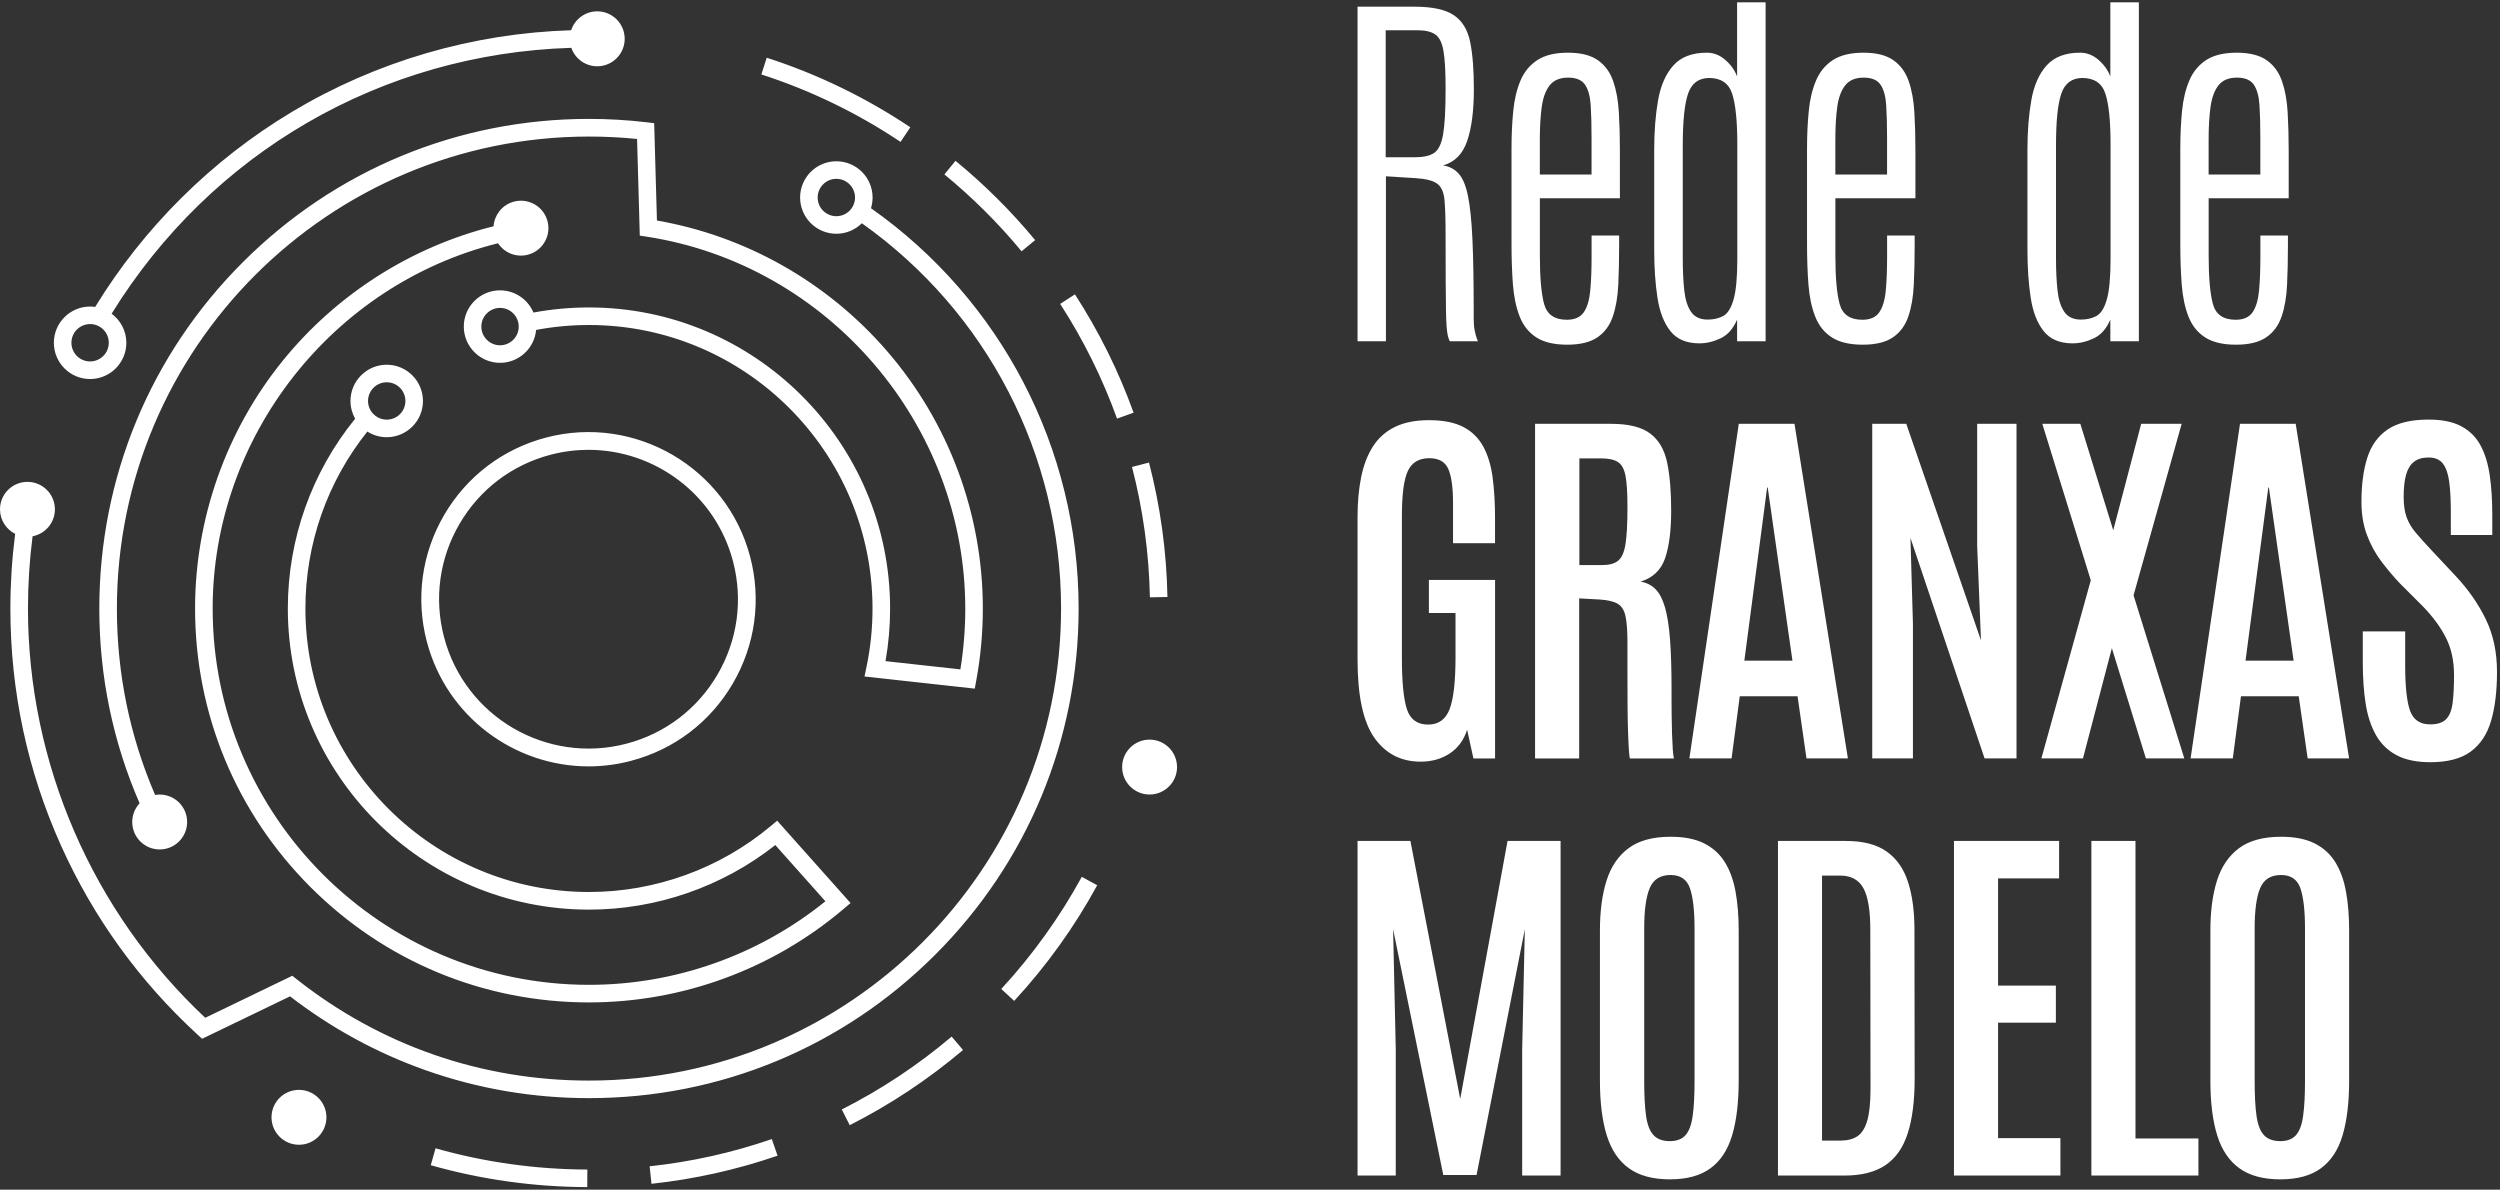 <svg width="725" height="345" viewBox="0 0 725 345" fill="none" xmlns="http://www.w3.org/2000/svg">
<rect x="0" y="0" width="725" height="345" fill="#333333" stroke="none"/>
<path d="M126.31 333.01C140.56 337.05 155.37 339.12 170.33 339.17L170.31 344.26C154.89 344.22 139.62 342.08 124.92 337.91L126.31 333.01ZM225.49 335.149C213.68 339.219 201.38 341.96 188.93 343.3L188.39 338.229C200.47 336.929 212.39 334.28 223.83 330.33L225.49 335.149ZM484.49 242.66C488.39 242.66 491.61 243.29 494.16 244.56C496.71 245.83 498.73 247.65 500.2 250.02C501.67 252.389 502.71 255.25 503.31 258.59C503.92 261.93 504.22 265.7 504.22 269.89V313.33C504.22 319.69 503.59 324.99 502.32 329.24C501.05 333.49 498.96 336.67 496.04 338.8C493.11 340.95 489.18 342.01 484.26 342.01C479.33 342.01 475.38 340.95 472.41 338.81C469.43 336.68 467.28 333.49 465.96 329.25C464.64 325.01 463.98 319.7 463.98 313.34V269.9C463.98 264.31 464.61 259.49 465.88 255.43C467.15 251.37 469.27 248.23 472.25 246C475.23 243.77 479.31 242.66 484.49 242.66ZM661.52 242.66C665.42 242.66 668.64 243.29 671.19 244.56C673.74 245.83 675.761 247.65 677.23 250.02C678.7 252.39 679.74 255.25 680.34 258.59C680.95 261.93 681.25 265.7 681.25 269.89V313.33C681.25 319.69 680.62 324.99 679.35 329.24C678.08 333.49 675.99 336.67 673.07 338.8C670.14 340.95 666.22 342.01 661.29 342.01C656.36 342.01 652.41 340.95 649.44 338.81C646.46 336.68 644.31 333.49 642.99 329.25C641.67 325.01 641.01 319.7 641.01 313.34V269.9C641.01 264.31 641.64 259.49 642.91 255.43C644.18 251.37 646.3 248.23 649.28 246C652.26 243.77 656.34 242.66 661.52 242.66ZM423.46 318.689L437.19 243.88H452.57V340.91H441.43V304.41L442.2 269.46L428.2 340.75H418.55L404 269.46L404.771 304.41V340.91H393.69V243.88H409.021L423.46 318.689ZM535.35 243.88C540.35 243.88 544.29 244.91 547.17 246.97C550.06 249.03 552.11 251.98 553.34 255.82C554.57 259.66 555.19 264.26 555.19 269.63L555.25 312.74C555.25 319.21 554.58 324.52 553.24 328.67C551.9 332.83 549.74 335.9 546.76 337.91C543.78 339.91 539.83 340.91 534.91 340.91H515.61V243.88H535.35ZM597.14 254.74H579.44V285.83H596.2V296.58H579.44V330.05H597.52V340.91H566.65V243.88H597.14V254.74ZM619.29 330.16H637.54V340.91H606.5V243.88H619.29V330.16ZM86.7 316.061C91.096 316.061 94.66 319.624 94.66 324.021C94.66 328.416 91.096 331.98 86.7 331.98C82.304 331.98 78.74 328.416 78.74 324.021C78.74 319.624 82.304 316.061 86.7 316.061ZM484.48 253.75C481.5 253.75 479.48 255.02 478.42 257.55C477.35 260.09 476.82 263.96 476.82 269.18V313.45C476.82 317.72 477 321.12 477.37 323.68C477.74 326.23 478.46 328.08 479.55 329.22C480.63 330.36 482.2 330.93 484.26 330.93C486.24 330.93 487.75 330.36 488.78 329.22C489.81 328.08 490.51 326.23 490.87 323.65C491.24 321.08 491.42 317.68 491.42 313.45V269.24C491.42 264.1 490.98 260.23 490.1 257.64C489.22 255.05 487.34 253.75 484.48 253.75ZM661.51 253.75C658.53 253.75 656.51 255.02 655.45 257.55C654.38 260.09 653.85 263.96 653.85 269.18V313.45C653.85 317.72 654.03 321.12 654.4 323.68C654.77 326.23 655.49 328.08 656.58 329.22C657.66 330.36 659.23 330.93 661.29 330.93C663.27 330.93 664.78 330.36 665.81 329.22C666.84 328.08 667.54 326.23 667.9 323.65C668.27 321.08 668.45 317.68 668.45 313.45V269.24C668.45 264.1 668.01 260.23 667.13 257.64C666.25 255.05 664.37 253.75 661.51 253.75ZM528.39 330.77H533.8C535.75 330.77 537.36 330.36 538.62 329.53C539.89 328.7 540.84 327.21 541.49 325.04C542.13 322.87 542.45 319.75 542.45 315.67L542.39 269.64C542.39 264.02 541.72 259.99 540.38 257.56C539.04 255.13 536.79 253.92 533.63 253.92H528.39V330.77ZM279.28 304.5C269.21 313.02 258.16 320.36 246.42 326.3L244.12 321.75C255.5 315.99 266.22 308.88 275.98 300.61L279.28 304.5ZM242.54 46.77C248.34 46.77 253.05 51.49 253.05 57.28C253.05 58.357 252.886 59.396 252.584 60.375C290.37 87.019 312.8 130.106 312.8 176.47C312.8 214.4 298.03 250.06 271.21 276.87C244.38 303.69 208.73 318.46 170.8 318.46C154.55 318.46 138.62 315.74 123.44 310.37C109.271 305.36 96.05 298.15 84.11 288.94L58.6 301.25L57.33 300.08C40.38 284.52 27.03 266.02 17.65 245.12C7.94 223.48 3.01 200.38 3.01 176.47C3.01 169.231 3.478 161.959 4.397 154.817C1.791 153.51 8.18066e-05 150.815 0 147.7C0 143.304 3.564 139.74 7.96 139.74C12.356 139.74 15.92 143.304 15.92 147.7C15.92 151.587 13.133 154.821 9.448 155.519C8.559 162.425 8.11 169.47 8.11 176.48C8.11 221.33 26.82 264.49 59.52 295.16L84.769 282.97L86.019 283.96C110.379 303.2 139.7 313.37 170.81 313.37C246.3 313.37 307.71 251.96 307.71 176.47C307.71 131.882 286.194 90.441 249.934 64.74C248.034 66.623 245.422 67.79 242.54 67.79C236.74 67.79 232.03 63.07 232.03 57.28C232.03 51.48 236.75 46.77 242.54 46.77ZM148.702 58.568C152.898 57.256 157.363 59.592 158.676 63.788C159.988 67.984 157.652 72.449 153.456 73.762C149.987 74.847 146.336 73.437 144.433 70.545C96.341 82.49 61.67 126.672 61.67 176.47C61.67 236.65 110.63 285.599 170.8 285.6C195.77 285.6 220.01 277.02 239.37 261.37L224.84 245.069C209.5 257.159 190.41 263.79 170.8 263.79C122.65 263.79 83.47 224.62 83.47 176.46C83.47 156.327 90.374 136.963 102.992 121.428C102.133 119.905 101.64 118.149 101.64 116.28C101.64 110.48 106.36 105.771 112.15 105.771C117.94 105.771 122.66 110.49 122.66 116.28C122.66 122.07 117.95 126.79 112.15 126.79C110.082 126.79 108.154 126.187 106.527 125.152C94.915 139.691 88.57 157.721 88.57 176.45C88.57 221.79 125.46 258.68 170.8 258.68C190.04 258.68 208.75 251.9 223.49 239.58L225.38 238L246.66 261.88L244.67 263.569C224.08 281.069 197.85 290.7 170.8 290.7C140.29 290.7 111.6 278.82 90.03 257.24C68.46 235.67 56.57 206.98 56.57 176.47C56.57 150.4 65.58 124.9 81.95 104.67C97.561 85.381 119.214 71.571 143.138 65.617C143.358 62.442 145.481 59.576 148.702 58.568ZM318.19 256.72C311.591 268.83 303.49 280.11 294.11 290.26L290.37 286.8C299.46 276.95 307.31 266.01 313.72 254.28L318.19 256.72ZM170.79 34.48C176.38 34.48 182.01 34.81 187.52 35.46L189.71 35.72L190.51 63.95C216.34 68.45 239.97 81.84 257.24 101.81C275.16 122.53 285.02 149.05 285.02 176.48C285.02 183.5 284.38 190.53 283.11 197.37L282.68 199.7L250.7 196.18L251.28 193.43C252.44 187.89 253.03 182.19 253.03 176.48C253.03 131.14 216.14 94.25 170.8 94.25C165.646 94.25 160.505 94.731 155.474 95.677C154.984 101.016 150.483 105.22 145.01 105.22C139.22 105.22 134.5 100.5 134.5 94.71C134.5 88.92 139.21 84.2 145.01 84.2C149.365 84.2 153.106 86.862 154.699 90.64C159.988 89.657 165.387 89.16 170.8 89.16C218.95 89.16 258.13 128.33 258.13 176.49C258.13 181.61 257.68 186.721 256.8 191.73L278.51 194.12C279.45 188.32 279.93 182.4 279.93 176.49C279.93 123.16 240.25 76.8 187.64 68.65L185.54 68.33L184.75 40.3C180.13 39.83 175.45 39.6 170.8 39.6C95.31 39.6 33.9 101.01 33.9 176.5C33.9 195.285 37.624 213.451 44.98 230.532C45.413 230.46 45.857 230.42 46.31 230.42C50.706 230.42 54.27 233.984 54.27 238.38C54.27 242.776 50.706 246.34 46.31 246.34C41.914 246.34 38.35 242.776 38.35 238.38C38.35 236.284 39.161 234.377 40.485 232.955C32.735 215.109 28.8 196.117 28.8 176.47C28.8 138.54 43.57 102.88 70.39 76.07C97.21 49.25 132.87 34.48 170.79 34.48ZM333.38 214.49C337.776 214.49 341.34 218.054 341.34 222.45C341.34 226.846 337.776 230.41 333.38 230.41C328.984 230.41 325.42 226.846 325.42 222.45C325.42 218.054 328.984 214.49 333.38 214.49ZM158.37 126.89C184.22 120.11 210.77 135.63 217.55 161.479C220.83 173.999 219.04 187.06 212.51 198.229C205.98 209.409 195.48 217.37 182.96 220.65C178.86 221.74 174.73 222.25 170.68 222.25C149.18 222.25 129.49 207.82 123.78 186.07C120.5 173.55 122.29 160.49 128.82 149.32C135.35 138.14 145.85 130.18 158.37 126.89ZM704.28 121.68C708.21 121.68 711.39 122.33 713.82 123.64C716.25 124.95 718.1 126.81 719.39 129.24C720.68 131.67 721.56 134.57 722.04 137.95C722.52 141.33 722.76 145.12 722.76 149.31V155.15H710.74V148.479C710.74 144.95 710.579 142.02 710.27 139.69C709.96 137.36 709.34 135.6 708.42 134.43C707.5 133.25 706.12 132.67 704.29 132.67C702.56 132.67 701.16 133.07 700.1 133.88C699.03 134.69 698.26 135.93 697.78 137.6C697.3 139.27 697.06 141.43 697.06 144.08C697.06 146.43 697.34 148.4 697.91 149.979C698.48 151.559 699.36 153.06 700.56 154.47C701.75 155.89 703.22 157.51 704.94 159.35L712.11 167.01C715.75 170.87 718.66 175.04 720.85 179.52C723.04 183.999 724.13 189.11 724.13 194.85C724.13 200.399 723.56 205.12 722.42 209.02C721.28 212.92 719.31 215.89 716.52 217.95C713.73 220.01 709.81 221.04 704.78 221.04C700.81 221.04 697.55 220.36 695 219C692.44 217.64 690.45 215.69 689.02 213.16C687.59 210.63 686.59 207.59 686.04 204.06C685.49 200.53 685.21 196.58 685.21 192.21V183.11H697.5V192.92C697.5 199.06 697.97 203.45 698.91 206.1C699.85 208.75 701.81 210.07 704.78 210.07C706.8 210.07 708.31 209.59 709.3 208.64C710.29 207.68 710.94 206.16 711.23 204.06C711.52 201.97 711.67 199.19 711.67 195.74C711.67 191.7 710.91 188.14 709.38 185.07C707.86 182 705.62 178.94 702.68 175.89L695.95 169.16C694.08 167.18 692.28 165.05 690.58 162.79C688.87 160.53 687.48 157.98 686.42 155.15C685.35 152.32 684.82 149.1 684.82 145.5C684.82 140.54 685.39 136.28 686.53 132.71C687.67 129.15 689.64 126.42 692.46 124.52C695.27 122.63 699.21 121.68 704.28 121.68ZM414.37 121.85C418.52 121.85 421.86 122.51 424.38 123.83C426.9 125.15 428.83 127.06 430.17 129.54C431.51 132.02 432.41 135.02 432.87 138.53C433.33 142.04 433.56 145.96 433.56 150.3V157.52H421.38V145.939C421.38 141.38 420.92 138.07 420 135.99C419.08 133.91 417.24 132.88 414.49 132.88C411.51 132.88 409.44 134.1 408.29 136.55C407.13 138.99 406.55 143.34 406.55 149.59V190.939C406.55 197.809 407.04 202.729 408.01 205.689C408.98 208.649 411.03 210.13 414.16 210.13C417.17 210.13 419.25 208.63 420.39 205.64C421.53 202.64 422.1 197.64 422.1 190.62V177.77H414.38V168.18H433.57V219.95H427.29L425.47 211.63C424.51 214.61 422.84 216.89 420.45 218.49C418.04 220.08 415.23 220.88 411.99 220.88C406.29 220.88 401.82 218.57 398.57 213.96C395.32 209.35 393.69 201.79 393.69 191.27V149.92C393.69 145.66 394.04 141.8 394.74 138.34C395.44 134.89 396.58 131.93 398.16 129.46C399.74 127 401.86 125.11 404.53 123.81C407.19 122.51 410.47 121.85 414.37 121.85ZM467.22 122.91C472.33 122.91 476.12 123.86 478.6 125.75C481.08 127.64 482.71 130.46 483.48 134.18C484.25 137.91 484.64 142.53 484.64 148.05C484.64 153.93 484.04 158.57 482.85 161.97C481.65 165.37 479.29 167.6 475.76 168.67C477.49 168.96 478.93 169.69 480.09 170.85C481.25 172.01 482.16 173.77 482.85 176.14C483.53 178.51 484.021 181.63 484.311 185.51C484.601 189.39 484.75 194.21 484.75 199.979V202.85C484.75 204.25 484.76 205.83 484.78 207.59C484.8 209.35 484.84 211.11 484.89 212.86C484.95 214.61 485.02 216.12 485.11 217.41C485.2 218.7 485.32 219.54 485.47 219.95H472.68C472.57 219.69 472.47 218.88 472.38 217.5C472.29 216.12 472.2 214.33 472.13 212.12C472.06 209.91 472.01 207.43 471.99 204.65C471.97 201.88 471.96 198.94 471.96 195.83V186.38C471.96 183.04 471.78 180.49 471.41 178.74C471.04 176.99 470.29 175.78 469.15 175.1C468.01 174.42 466.26 174.01 463.91 173.86L457.96 173.53V219.95H445.17V122.91H467.22ZM535.89 219.939H523.88L521.29 201.91H504.53L502.16 219.939H489.92L504.25 122.91H520.4L535.89 219.939ZM574.48 185.7L573.38 158.3V122.91H584.79V219.939H575.53L554.03 155.99L554.75 180.85V219.939H542.95V122.91H552.82L574.48 185.7ZM612.84 153.78L620.94 122.91H632.68L618.73 172.64L633.45 219.939H622.31L612.44 187.97L604.06 219.939H592L606.33 168.28L592.27 122.91H603.3L612.84 153.78ZM681.24 219.939H669.22L666.63 201.91H649.88L647.51 219.939H635.27L649.6 122.91H665.75L681.24 219.939ZM170.66 130.45C167.03 130.45 163.35 130.91 159.68 131.87C148.49 134.8 139.109 141.92 133.27 151.91C127.43 161.9 125.83 173.57 128.77 184.76C134.83 207.87 158.55 221.73 181.66 215.67C192.85 212.74 202.23 205.62 208.07 195.63C213.91 185.64 215.51 173.97 212.57 162.78C207.48 143.35 189.88 130.45 170.66 130.45ZM505.86 191.6H519.811L512.64 141.38H512.47L505.86 191.6ZM651.2 191.6H665.15L657.98 141.38H657.81L651.2 191.6ZM333.21 134.14C336.5 146.81 338.31 159.93 338.56 173.13L333.47 173.22C333.22 160.42 331.47 147.7 328.28 135.42L333.21 134.14ZM458.021 163.87H464.68C466.66 163.87 468.18 163.46 469.23 162.63C470.28 161.8 470.99 160.21 471.38 157.86C471.76 155.51 471.96 152.039 471.96 147.439V146.83C471.96 142.97 471.78 140.05 471.41 138.06C471.04 136.08 470.32 134.72 469.23 134.01C468.15 133.29 466.5 132.93 464.3 132.93H458.021V163.87ZM112.15 110.86C109.16 110.86 106.73 113.29 106.73 116.28C106.731 117.693 107.273 118.98 108.161 119.945L108.921 120.631C109.823 121.302 110.941 121.7 112.15 121.7C115.14 121.7 117.57 119.27 117.57 116.28C117.57 113.29 115.14 110.861 112.15 110.86ZM311.73 85.36C318.69 96.11 324.42 107.66 328.74 119.68L323.94 121.399C319.75 109.75 314.2 98.56 307.45 88.13L311.73 85.36ZM173.2 3.29C177.6 3.29 181.16 6.86 181.16 11.26C181.16 15.65 177.6 19.22 173.2 19.22C169.71 19.22 166.76 16.98 165.68 13.87C110.69 15.56 61.27 44.19 32.37 90.97C34.95 92.89 36.64 95.95 36.64 99.41C36.64 105.2 31.93 109.92 26.13 109.92C20.34 109.92 15.62 105.21 15.62 99.41C15.62 93.62 20.33 88.9 26.13 88.9C26.63 88.9 27.12 88.94 27.6 89.01C41.74 65.91 61.39 46.4 84.64 32.46C109.08 17.8 137.05 9.641 165.64 8.771C166.68 5.591 169.67 3.29 173.2 3.29ZM26.13 93.981C23.14 93.981 20.71 96.41 20.71 99.4C20.71 102.39 23.14 104.82 26.13 104.82C29.11 104.82 31.54 102.39 31.55 99.4C31.55 96.41 29.12 93.981 26.13 93.981ZM145.01 89.29C142.02 89.29 139.59 91.72 139.59 94.71C139.59 97.7 142.02 100.13 145.01 100.13C148 100.13 150.43 97.7 150.43 94.71C150.43 91.72 148 89.29 145.01 89.29ZM454.72 15.28C458.43 15.28 461.32 16.01 463.38 17.46C465.44 18.91 466.92 20.93 467.82 23.52C468.72 26.11 469.27 29.13 469.47 32.56C469.67 35.999 469.77 39.72 469.77 43.72V57.5H446.56V74.15C446.56 80.47 446.97 85.15 447.8 88.18C448.63 91.21 450.82 92.73 454.39 92.731C456.67 92.731 458.3 92 459.3 90.55C460.29 89.1 460.92 87.01 461.17 84.29C461.43 81.57 461.56 78.3 461.56 74.481V68.31H469.55V71.01C469.55 75.2 469.47 79.05 469.3 82.56C469.14 86.07 468.61 89.13 467.73 91.74C466.85 94.35 465.37 96.37 463.29 97.8C461.2 99.24 458.27 99.96 454.49 99.96C450.7 99.96 447.72 99.25 445.53 97.84C443.34 96.43 441.73 94.41 440.71 91.8C439.68 89.19 439.03 86.1 438.75 82.54C438.48 78.98 438.34 75.06 438.34 70.8V43.07C438.34 39.17 438.51 35.54 438.84 32.18C439.17 28.82 439.88 25.87 440.96 23.33C442.04 20.79 443.68 18.82 445.87 17.4C448.05 15.99 451.01 15.28 454.72 15.28ZM540.42 15.28C544.13 15.28 547.02 16.01 549.08 17.46C551.14 18.91 552.62 20.93 553.52 23.52C554.419 26.11 554.97 29.13 555.17 32.56C555.37 35.999 555.47 39.72 555.47 43.72V57.5H532.26V74.15C532.26 80.47 532.67 85.15 533.5 88.18C534.33 91.21 536.52 92.73 540.09 92.731C542.37 92.731 544 92 545 90.55C545.99 89.1 546.62 87.01 546.87 84.29C547.13 81.57 547.26 78.3 547.26 74.481V68.31H555.25V71.01C555.25 75.2 555.17 79.05 555 82.56C554.84 86.07 554.31 89.13 553.43 91.74C552.55 94.35 551.07 96.37 548.99 97.8C546.91 99.24 543.98 99.96 540.19 99.96C536.401 99.96 533.42 99.25 531.23 97.84C529.04 96.43 527.43 94.41 526.41 91.8C525.38 89.19 524.73 86.1 524.45 82.54C524.18 78.98 524.04 75.06 524.04 70.8V43.07C524.04 39.17 524.21 35.54 524.54 32.18C524.87 28.82 525.58 25.87 526.66 23.33C527.74 20.79 529.38 18.82 531.57 17.4C533.75 15.99 536.71 15.28 540.42 15.28ZM648.67 15.28C652.38 15.28 655.27 16.01 657.33 17.46C659.39 18.91 660.87 20.93 661.77 23.52C662.669 26.11 663.22 29.13 663.42 32.56C663.62 35.999 663.72 39.72 663.72 43.72V57.5H640.51V74.15C640.51 80.47 640.92 85.15 641.75 88.18C642.58 91.21 644.77 92.73 648.34 92.731C650.62 92.731 652.25 92 653.25 90.55C654.24 89.1 654.87 87.01 655.12 84.29C655.38 81.57 655.51 78.3 655.51 74.481V68.31H663.5V71.01C663.5 75.2 663.42 79.05 663.25 82.56C663.09 86.07 662.56 89.13 661.68 91.74C660.8 94.35 659.32 96.37 657.24 97.8C655.15 99.24 652.22 99.96 648.44 99.96C644.651 99.96 641.67 99.25 639.48 97.84C637.29 96.43 635.68 94.41 634.66 91.8C633.63 89.19 632.98 86.1 632.7 82.54C632.43 78.98 632.29 75.06 632.29 70.8V43.07C632.29 39.17 632.46 35.54 632.79 32.18C633.12 28.82 633.83 25.87 634.91 23.33C635.99 20.79 637.63 18.82 639.82 17.4C642 15.99 644.96 15.28 648.67 15.28ZM512.03 98.97H503.76V92.689C502.62 95.34 501.02 97.15 498.96 98.12C496.91 99.09 494.85 99.57 492.79 99.57C489.08 99.57 486.28 98.38 484.41 96.01C482.54 93.64 481.28 90.41 480.66 86.31C480.03 82.21 479.72 77.589 479.72 72.439V43.39C479.72 38.06 480.1 33.27 480.85 29.03C481.6 24.78 483.08 21.43 485.29 18.97C487.5 16.51 490.73 15.28 494.99 15.28C496.94 15.28 498.71 15.97 500.31 17.35C501.91 18.73 503.06 20.34 503.76 22.17V0.67H512.03V98.97ZM620.27 98.97H612V92.689C610.86 95.339 609.26 97.15 607.2 98.12C605.15 99.09 603.09 99.57 601.03 99.57C597.32 99.57 594.52 98.38 592.65 96.01C590.78 93.64 589.52 90.41 588.9 86.31C588.27 82.21 587.96 77.589 587.96 72.439V43.39C587.96 38.06 588.34 33.27 589.09 29.03C589.84 24.78 591.32 21.43 593.53 18.97C595.74 16.51 598.971 15.28 603.23 15.28C605.18 15.28 606.95 15.97 608.55 17.35C610.15 18.73 611.3 20.34 612 22.17V0.67H620.27V98.97ZM410.17 1.94C415.39 1.94 419.21 2.77 421.64 4.42C424.07 6.07 425.64 8.67 426.35 12.19C427.07 15.72 427.42 20.281 427.42 25.86C427.42 32.07 426.78 37.07 425.49 40.86C424.2 44.65 421.87 47.02 418.49 47.97C420.36 48.26 421.89 49.08 423.07 50.42C424.25 51.76 425.14 53.95 425.74 56.98C426.35 60.009 426.77 64.19 427.01 69.519C427.25 74.85 427.37 81.65 427.37 89.92V92.26C427.37 92.94 427.39 93.56 427.43 94.11C427.47 94.66 427.53 95.19 427.62 95.68C427.71 96.18 427.83 96.69 427.98 97.22C428.13 97.75 428.33 98.33 428.59 98.96H420.43C420.21 98.52 420.03 98 419.88 97.39C419.73 96.78 419.61 95.889 419.521 94.72C419.431 93.54 419.36 91.89 419.33 89.76C419.29 87.63 419.27 84.82 419.25 81.33C419.23 77.84 419.22 73.48 419.22 68.26C419.22 63.81 419.12 60.43 418.92 58.12C418.72 55.8 418.02 54.2 416.83 53.3C415.64 52.4 413.57 51.86 410.63 51.67L401.92 51.12V98.97H393.69V1.94H410.17ZM495.6 22.61C492.59 22.651 490.56 24.16 489.54 27.16C488.51 30.16 488 35.16 488 42.18V74.93C488 78.46 488.15 81.56 488.44 84.22C488.73 86.89 489.39 88.96 490.42 90.45C491.45 91.94 493.05 92.68 495.22 92.68C496.95 92.68 498.45 92.33 499.74 91.63C501.03 90.93 502.03 89.33 502.74 86.83C503.46 84.33 503.82 80.4 503.82 75.03V41.8C503.82 35.11 503.32 30.239 502.33 27.189C501.34 24.14 499.089 22.61 495.6 22.61ZM603.84 22.61C600.83 22.65 598.8 24.16 597.78 27.16C596.75 30.16 596.24 35.16 596.24 42.18V74.93C596.24 78.46 596.39 81.56 596.68 84.22C596.97 86.89 597.63 88.96 598.66 90.45C599.69 91.94 601.29 92.68 603.46 92.68C605.19 92.68 606.69 92.33 607.98 91.63C609.27 90.93 610.271 89.33 610.98 86.83C611.7 84.33 612.06 80.4 612.06 75.03V41.8C612.06 35.11 611.56 30.239 610.57 27.189C609.58 24.14 607.33 22.61 603.84 22.61ZM277.1 46.64C285.5 53.53 293.27 61.26 300.19 69.63L296.26 72.88C289.55 64.76 282.01 57.26 273.87 50.58L277.1 46.64ZM242.54 51.86C239.55 51.86 237.12 54.29 237.12 57.28C237.12 60.27 239.55 62.7 242.54 62.7C245.53 62.7 247.96 60.27 247.96 57.28C247.96 54.29 245.53 51.86 242.54 51.86ZM454.77 22.51C452.38 22.51 450.6 23.25 449.42 24.74C448.24 26.23 447.47 28.321 447.1 31.02C446.73 33.72 446.55 36.891 446.55 40.53V50.62H461.55V40.09C461.55 36.3 461.47 33.11 461.3 30.5C461.13 27.89 460.58 25.91 459.65 24.55C458.71 23.19 457.09 22.51 454.77 22.51ZM540.47 22.51C538.08 22.51 536.3 23.25 535.12 24.74C533.94 26.23 533.17 28.32 532.8 31.02C532.43 33.72 532.25 36.891 532.25 40.53V50.62H547.25V40.09C547.25 36.3 547.17 33.11 547 30.5C546.83 27.89 546.28 25.91 545.35 24.55C544.41 23.19 542.79 22.51 540.47 22.51ZM648.72 22.51C646.33 22.51 644.55 23.25 643.37 24.74C642.19 26.23 641.42 28.32 641.05 31.02C640.68 33.72 640.5 36.891 640.5 40.53V50.62H655.5V40.09C655.5 36.3 655.42 33.11 655.25 30.5C655.08 27.89 654.53 25.91 653.6 24.55C652.66 23.19 651.04 22.51 648.72 22.51ZM401.85 45.6H410.45C412.8 45.6 414.61 45.19 415.88 44.36C417.15 43.53 418.02 41.73 418.5 38.96C418.98 36.19 419.22 31.89 419.22 26.09V25.37C419.22 20.59 419.01 17.03 418.59 14.67C418.17 12.32 417.37 10.75 416.19 9.96C415.01 9.17 413.3 8.77 411.06 8.77H401.85V45.6ZM222.35 16.74C237.08 21.49 251.09 28.28 263.99 36.91L261.16 41.15C248.65 32.78 235.07 26.2 220.79 21.59L222.35 16.74Z" fill="white"/>
</svg>
